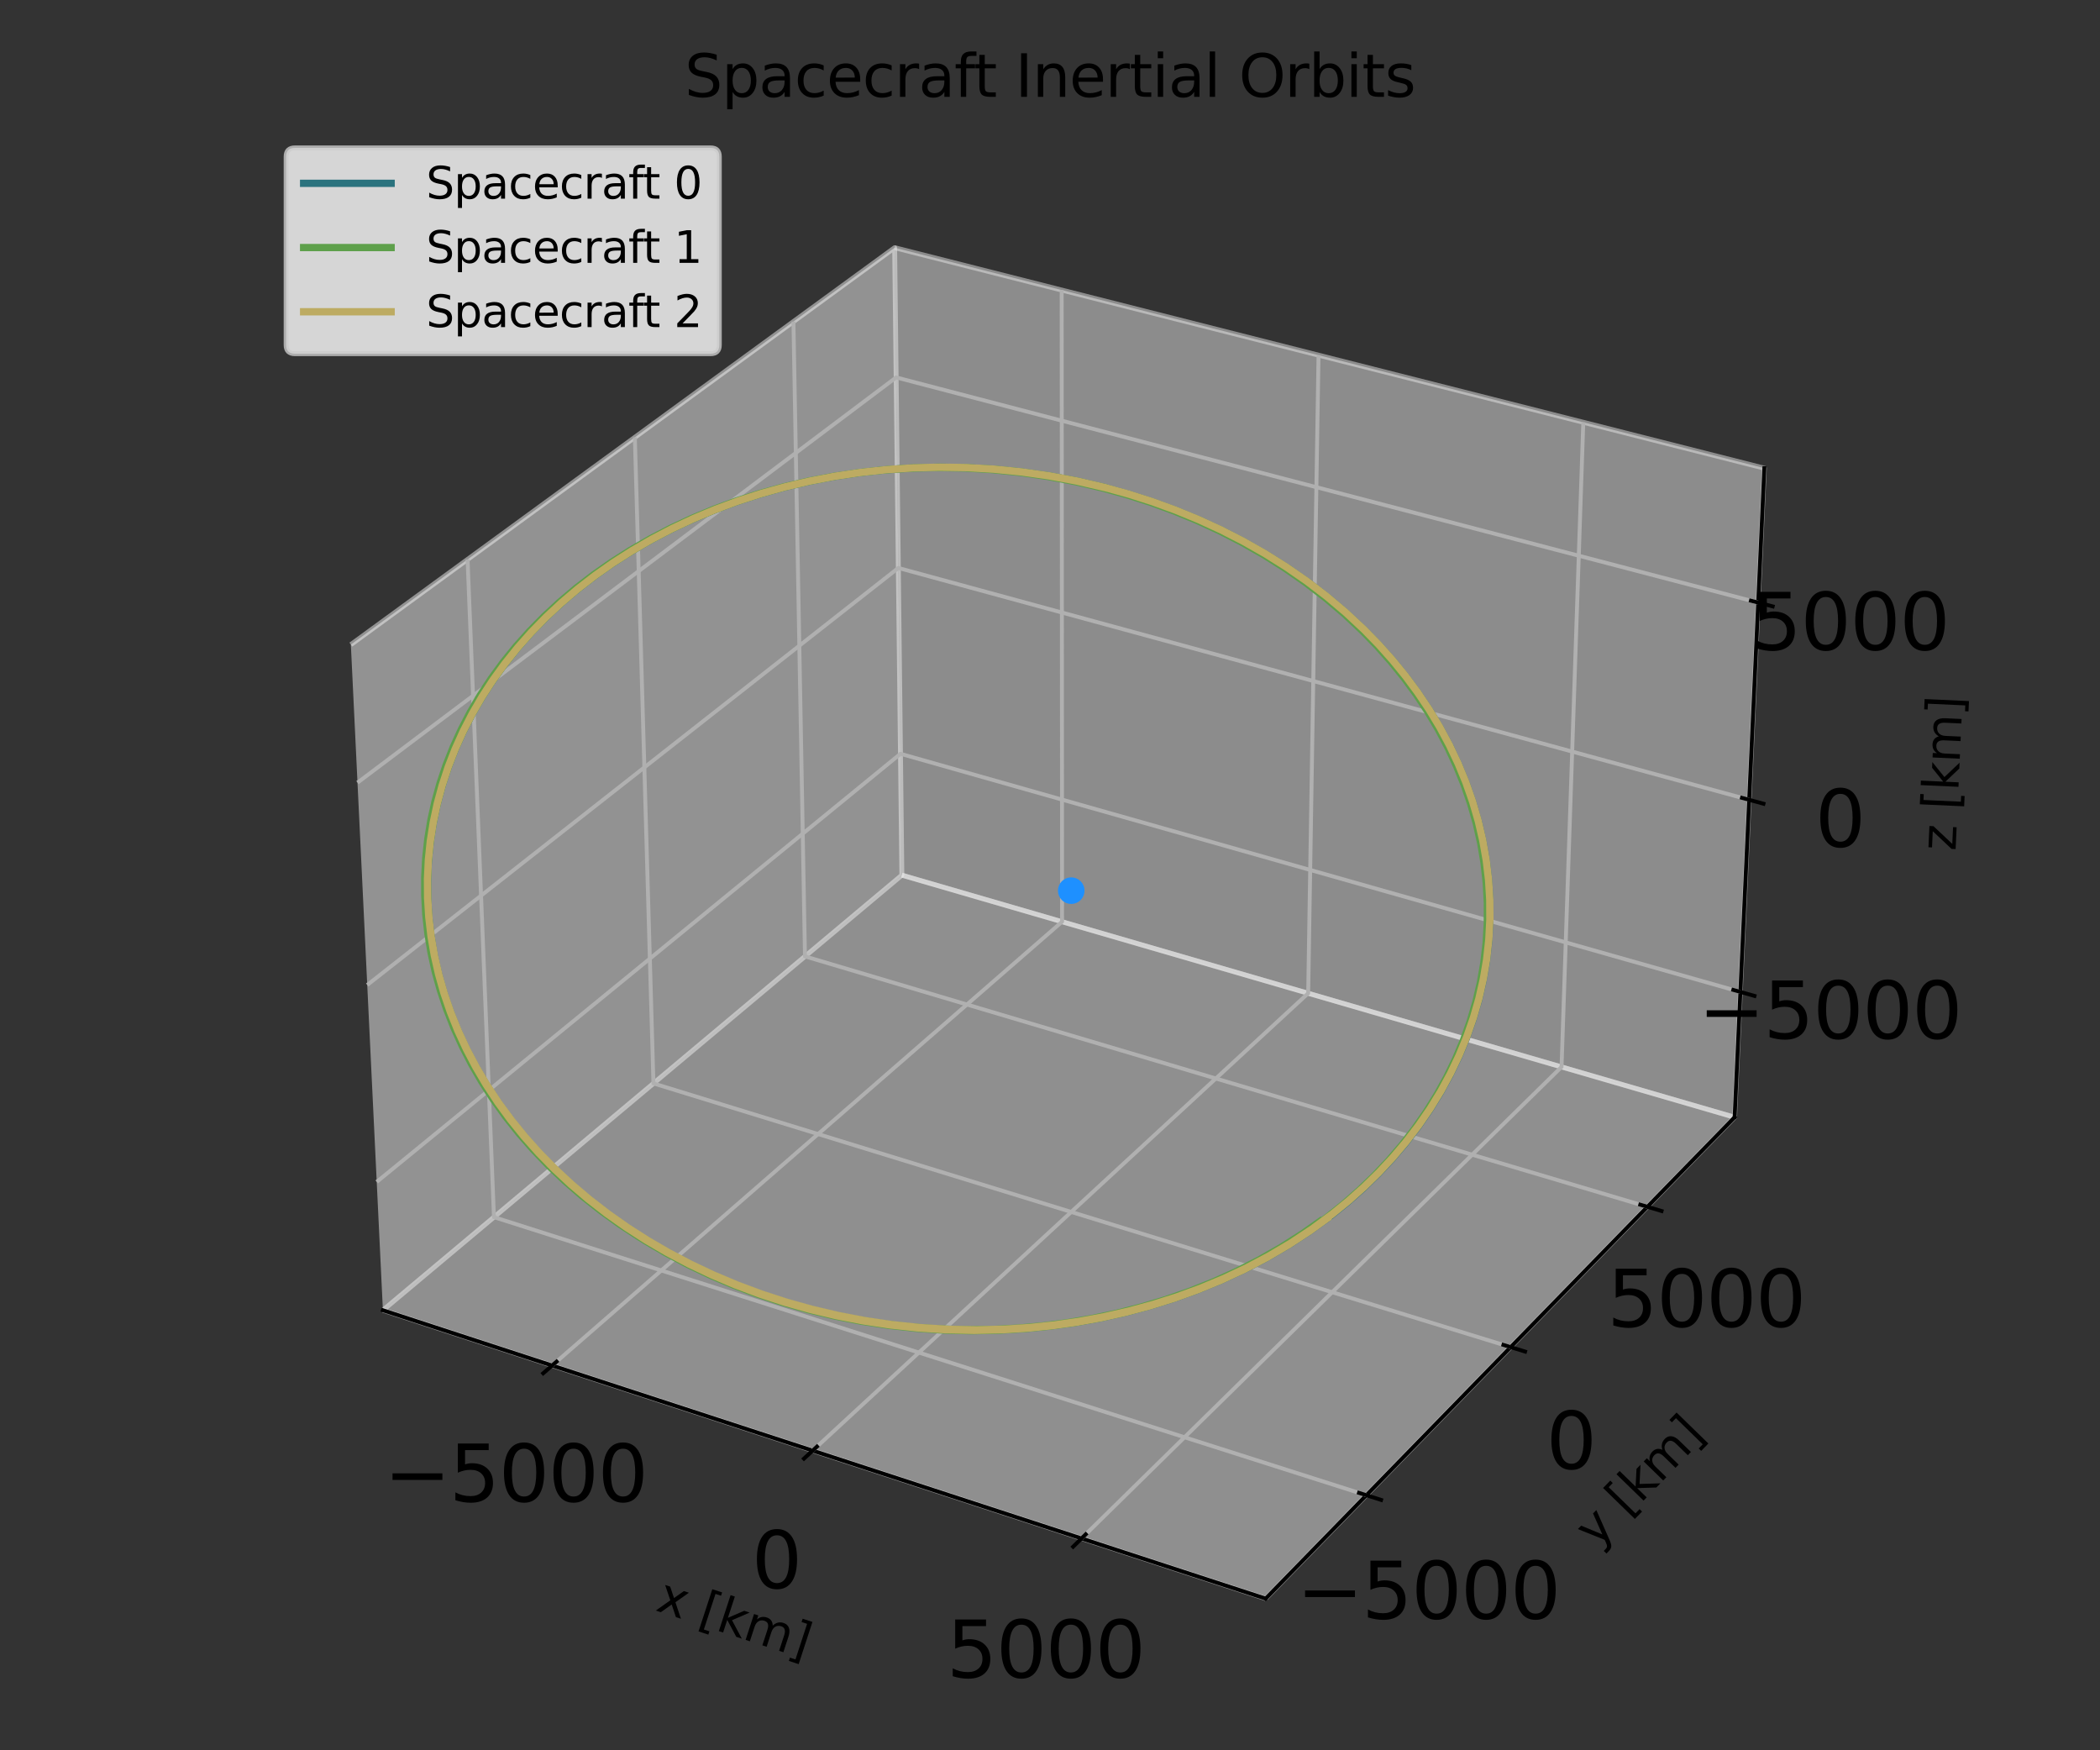 <?xml version="1.0" encoding="utf-8" standalone="no"?>
<!DOCTYPE svg PUBLIC "-//W3C//DTD SVG 1.1//EN"
  "http://www.w3.org/Graphics/SVG/1.1/DTD/svg11.dtd">
<svg xmlns:xlink="http://www.w3.org/1999/xlink" width="432pt" height="360pt" viewBox="0 0 432 360" xmlns="http://www.w3.org/2000/svg" version="1.1">
 <rect x="0" y="0" width="432" height="360" fill="#333333" stroke="none"/>
 <defs>
  <style type="text/css">*{stroke-linejoin: round; stroke-linecap: butt}</style>
 </defs>
 <g id="figure_1">
  <g id="patch_1">
   <path d="M 0 360 
L 432 360 
L 432 0 
L 0 0 
L 0 360 
z
" style="fill: none"/>
  </g>
  <g id="patch_2">
   <path d="M 54.359 349.2 
L 377.641 349.2 
L 377.641 25.918 
L 54.359 25.918 
L 54.359 349.2 
z
" style="fill: none"/>
  </g>
  <g id="pane3d_1">
   <g id="patch_3">
    <path d="M 78.769 269.489 
L 185.527 180.002 
L 184.043 50.946 
L 72.176 132.582 
" style="fill: #f2f2f2; opacity: 0.5; stroke: #f2f2f2; stroke-linejoin: miter"/>
   </g>
  </g>
  <g id="pane3d_2">
   <g id="patch_4">
    <path d="M 185.527 180.002 
L 356.836 229.795 
L 362.95 96.294 
L 184.043 50.946 
" style="fill: #e6e6e6; opacity: 0.5; stroke: #e6e6e6; stroke-linejoin: miter"/>
   </g>
  </g>
  <g id="pane3d_3">
   <g id="patch_5">
    <path d="M 78.769 269.489 
L 260.365 328.798 
L 356.836 229.795 
L 185.527 180.002 
" style="fill: #ececec; opacity: 0.5; stroke: #ececec; stroke-linejoin: miter"/>
   </g>
  </g>
  <g id="axis3d_1">
   <g id="line2d_1">
    <path d="M 78.769 269.489 
L 260.365 328.798 
" style="fill: none; stroke: #000000; stroke-width: 0.8; stroke-linecap: square"/>
   </g>
   <g id="text_1">
    <!-- x [km] -->
    <g transform="translate(134.635 331.171) rotate(-341.913) scale(0.1 -0.1)">
     <defs>
      <path id="DejaVuSans-78" d="M 3513 3500 
L 2247 1797 
L 3578 0 
L 2900 0 
L 1881 1375 
L 863 0 
L 184 0 
L 1544 1831 
L 300 3500 
L 978 3500 
L 1906 2253 
L 2834 3500 
L 3513 3500 
z
" transform="scale(0.016)"/>
      <path id="DejaVuSans-20" transform="scale(0.016)"/>
      <path id="DejaVuSans-5b" d="M 550 4863 
L 1875 4863 
L 1875 4416 
L 1125 4416 
L 1125 -397 
L 1875 -397 
L 1875 -844 
L 550 -844 
L 550 4863 
z
" transform="scale(0.016)"/>
      <path id="DejaVuSans-6b" d="M 581 4863 
L 1159 4863 
L 1159 1991 
L 2875 3500 
L 3609 3500 
L 1753 1863 
L 3688 0 
L 2938 0 
L 1159 1709 
L 1159 0 
L 581 0 
L 581 4863 
z
" transform="scale(0.016)"/>
      <path id="DejaVuSans-6d" d="M 3328 2828 
Q 3544 3216 3844 3400 
Q 4144 3584 4550 3584 
Q 5097 3584 5394 3201 
Q 5691 2819 5691 2113 
L 5691 0 
L 5113 0 
L 5113 2094 
Q 5113 2597 4934 2840 
Q 4756 3084 4391 3084 
Q 3944 3084 3684 2787 
Q 3425 2491 3425 1978 
L 3425 0 
L 2847 0 
L 2847 2094 
Q 2847 2600 2669 2842 
Q 2491 3084 2119 3084 
Q 1678 3084 1418 2786 
Q 1159 2488 1159 1978 
L 1159 0 
L 581 0 
L 581 3500 
L 1159 3500 
L 1159 2956 
Q 1356 3278 1631 3431 
Q 1906 3584 2284 3584 
Q 2666 3584 2933 3390 
Q 3200 3197 3328 2828 
z
" transform="scale(0.016)"/>
      <path id="DejaVuSans-5d" d="M 1947 4863 
L 1947 -844 
L 622 -844 
L 622 -397 
L 1369 -397 
L 1369 4416 
L 622 4416 
L 622 4863 
L 1947 4863 
z
" transform="scale(0.016)"/>
     </defs>
     <use xlink:href="#DejaVuSans-78"/>
     <use xlink:href="#DejaVuSans-20" x="59.18"/>
     <use xlink:href="#DejaVuSans-5b" x="90.967"/>
     <use xlink:href="#DejaVuSans-6b" x="129.98"/>
     <use xlink:href="#DejaVuSans-6d" x="187.891"/>
     <use xlink:href="#DejaVuSans-5d" x="285.303"/>
    </g>
   </g>
   <g id="Line3DCollection_1">
    <path d="M 113.58 280.858 
L 218.484 189.581 
L 218.403 59.655 
" style="fill: none; stroke: #b0b0b0; stroke-width: 0.8"/>
    <path d="M 167.173 298.362 
L 269.113 204.297 
L 271.241 73.048 
" style="fill: none; stroke: #b0b0b0; stroke-width: 0.8"/>
    <path d="M 222.489 316.428 
L 321.231 219.446 
L 325.703 86.853 
" style="fill: none; stroke: #b0b0b0; stroke-width: 0.8"/>
   </g>
   <g id="xtick_1">
    <g id="line2d_2">
     <path d="M 114.494 280.063 
L 111.748 282.452 
" style="fill: none; stroke: #000000; stroke-width: 0.8; stroke-linecap: square"/>
    </g>
    <g id="text_2">
     <!-- −5000 -->
     <g transform="translate(79.012 308.852) scale(0.16 -0.16)">
      <defs>
       <path id="DejaVuSans-2212" d="M 678 2272 
L 4684 2272 
L 4684 1741 
L 678 1741 
L 678 2272 
z
" transform="scale(0.016)"/>
       <path id="DejaVuSans-35" d="M 691 4666 
L 3169 4666 
L 3169 4134 
L 1269 4134 
L 1269 2991 
Q 1406 3038 1543 3061 
Q 1681 3084 1819 3084 
Q 2600 3084 3056 2656 
Q 3513 2228 3513 1497 
Q 3513 744 3044 326 
Q 2575 -91 1722 -91 
Q 1428 -91 1123 -41 
Q 819 9 494 109 
L 494 744 
Q 775 591 1075 516 
Q 1375 441 1709 441 
Q 2250 441 2565 725 
Q 2881 1009 2881 1497 
Q 2881 1984 2565 2268 
Q 2250 2553 1709 2553 
Q 1456 2553 1204 2497 
Q 953 2441 691 2322 
L 691 4666 
z
" transform="scale(0.016)"/>
       <path id="DejaVuSans-30" d="M 2034 4250 
Q 1547 4250 1301 3770 
Q 1056 3291 1056 2328 
Q 1056 1369 1301 889 
Q 1547 409 2034 409 
Q 2525 409 2770 889 
Q 3016 1369 3016 2328 
Q 3016 3291 2770 3770 
Q 2525 4250 2034 4250 
z
M 2034 4750 
Q 2819 4750 3233 4129 
Q 3647 3509 3647 2328 
Q 3647 1150 3233 529 
Q 2819 -91 2034 -91 
Q 1250 -91 836 529 
Q 422 1150 422 2328 
Q 422 3509 836 4129 
Q 1250 4750 2034 4750 
z
" transform="scale(0.016)"/>
      </defs>
      <use xlink:href="#DejaVuSans-2212"/>
      <use xlink:href="#DejaVuSans-35" x="83.789"/>
      <use xlink:href="#DejaVuSans-30" x="147.412"/>
      <use xlink:href="#DejaVuSans-30" x="211.035"/>
      <use xlink:href="#DejaVuSans-30" x="274.658"/>
     </g>
    </g>
   </g>
   <g id="xtick_2">
    <g id="line2d_3">
     <path d="M 168.063 297.541 
L 165.391 300.007 
" style="fill: none; stroke: #000000; stroke-width: 0.8; stroke-linecap: square"/>
    </g>
    <g id="text_3">
     <!-- 0 -->
     <g transform="translate(154.628 326.661) scale(0.16 -0.16)">
      <use xlink:href="#DejaVuSans-30"/>
     </g>
    </g>
   </g>
   <g id="xtick_3">
    <g id="line2d_4">
     <path d="M 223.352 315.581 
L 220.76 318.126 
" style="fill: none; stroke: #000000; stroke-width: 0.8; stroke-linecap: square"/>
    </g>
    <g id="text_4">
     <!-- 5000 -->
     <g transform="translate(194.729 345.045) scale(0.16 -0.16)">
      <use xlink:href="#DejaVuSans-35"/>
      <use xlink:href="#DejaVuSans-30" x="63.623"/>
      <use xlink:href="#DejaVuSans-30" x="127.246"/>
      <use xlink:href="#DejaVuSans-30" x="190.869"/>
     </g>
    </g>
   </g>
  </g>
  <g id="axis3d_2">
   <g id="line2d_5">
    <path d="M 356.836 229.795 
L 260.365 328.798 
" style="fill: none; stroke: #000000; stroke-width: 0.8; stroke-linecap: square"/>
   </g>
   <g id="text_5">
    <!-- y [km] -->
    <g transform="translate(328.384 318.625) rotate(-45.742) scale(0.1 -0.1)">
     <defs>
      <path id="DejaVuSans-79" d="M 2059 -325 
Q 1816 -950 1584 -1140 
Q 1353 -1331 966 -1331 
L 506 -1331 
L 506 -850 
L 844 -850 
Q 1081 -850 1212 -737 
Q 1344 -625 1503 -206 
L 1606 56 
L 191 3500 
L 800 3500 
L 1894 763 
L 2988 3500 
L 3597 3500 
L 2059 -325 
z
" transform="scale(0.016)"/>
     </defs>
     <use xlink:href="#DejaVuSans-79"/>
     <use xlink:href="#DejaVuSans-20" x="59.18"/>
     <use xlink:href="#DejaVuSans-5b" x="90.967"/>
     <use xlink:href="#DejaVuSans-6b" x="129.98"/>
     <use xlink:href="#DejaVuSans-6d" x="187.891"/>
     <use xlink:href="#DejaVuSans-5d" x="285.303"/>
    </g>
   </g>
   <g id="Line3DCollection_2">
    <path d="M 96.186 115.06 
L 101.614 250.34 
L 281.08 307.539 
" style="fill: none; stroke: #b0b0b0; stroke-width: 0.8"/>
    <path d="M 130.598 89.948 
L 134.422 222.84 
L 310.761 277.079 
" style="fill: none; stroke: #b0b0b0; stroke-width: 0.8"/>
    <path d="M 163.221 66.141 
L 165.595 196.71 
L 338.889 248.213 
" style="fill: none; stroke: #b0b0b0; stroke-width: 0.8"/>
   </g>
   <g id="xtick_4">
    <g id="line2d_6">
     <path d="M 279.569 307.057 
L 284.107 308.504 
" style="fill: none; stroke: #000000; stroke-width: 0.8; stroke-linecap: square"/>
    </g>
    <g id="text_6">
     <!-- −5000 -->
     <g transform="translate(266.741 332.943) scale(0.16 -0.16)">
      <use xlink:href="#DejaVuSans-2212"/>
      <use xlink:href="#DejaVuSans-35" x="83.789"/>
      <use xlink:href="#DejaVuSans-30" x="147.412"/>
      <use xlink:href="#DejaVuSans-30" x="211.035"/>
      <use xlink:href="#DejaVuSans-30" x="274.658"/>
     </g>
    </g>
   </g>
   <g id="xtick_5">
    <g id="line2d_7">
     <path d="M 309.278 276.623 
L 313.731 277.992 
" style="fill: none; stroke: #000000; stroke-width: 0.8; stroke-linecap: square"/>
    </g>
    <g id="text_7">
     <!-- 0 -->
     <g transform="translate(318.068 302.112) scale(0.16 -0.16)">
      <use xlink:href="#DejaVuSans-30"/>
     </g>
    </g>
   </g>
   <g id="xtick_6">
    <g id="line2d_8">
     <path d="M 337.433 247.781 
L 341.803 249.08 
" style="fill: none; stroke: #000000; stroke-width: 0.8; stroke-linecap: square"/>
    </g>
    <g id="text_8">
     <!-- 5000 -->
     <g transform="translate(330.613 272.896) scale(0.16 -0.16)">
      <use xlink:href="#DejaVuSans-35"/>
      <use xlink:href="#DejaVuSans-30" x="63.623"/>
      <use xlink:href="#DejaVuSans-30" x="127.246"/>
      <use xlink:href="#DejaVuSans-30" x="190.869"/>
     </g>
    </g>
   </g>
  </g>
  <g id="axis3d_3">
   <g id="line2d_9">
    <path d="M 356.836 229.795 
L 362.95 96.294 
" style="fill: none; stroke: #000000; stroke-width: 0.8; stroke-linecap: square"/>
   </g>
   <g id="text_9">
    <!-- z [km] -->
    <g transform="translate(402.279 175.081) rotate(-87.378) scale(0.1 -0.1)">
     <defs>
      <path id="DejaVuSans-7a" d="M 353 3500 
L 3084 3500 
L 3084 2975 
L 922 459 
L 3084 459 
L 3084 0 
L 275 0 
L 275 525 
L 2438 3041 
L 353 3041 
L 353 3500 
z
" transform="scale(0.016)"/>
     </defs>
     <use xlink:href="#DejaVuSans-7a"/>
     <use xlink:href="#DejaVuSans-20" x="52.49"/>
     <use xlink:href="#DejaVuSans-5b" x="84.277"/>
     <use xlink:href="#DejaVuSans-6b" x="123.291"/>
     <use xlink:href="#DejaVuSans-6d" x="181.201"/>
     <use xlink:href="#DejaVuSans-5d" x="278.613"/>
    </g>
   </g>
   <g id="Line3DCollection_3">
    <path d="M 358.017 204.018 
L 185.24 155.042 
L 77.498 243.091 
" style="fill: none; stroke: #b0b0b0; stroke-width: 0.8"/>
    <path d="M 359.826 164.507 
L 184.801 116.82 
L 75.548 202.593 
" style="fill: none; stroke: #b0b0b0; stroke-width: 0.8"/>
    <path d="M 361.683 123.942 
L 184.35 77.629 
L 73.543 160.974 
" style="fill: none; stroke: #b0b0b0; stroke-width: 0.8"/>
   </g>
   <g id="xtick_7">
    <g id="line2d_10">
     <path d="M 356.566 203.607 
L 360.921 204.842 
" style="fill: none; stroke: #000000; stroke-width: 0.8; stroke-linecap: square"/>
    </g>
    <g id="text_10">
     <!-- −5000 -->
     <g transform="translate(349.366 213.611) scale(0.16 -0.16)">
      <use xlink:href="#DejaVuSans-2212"/>
      <use xlink:href="#DejaVuSans-35" x="83.789"/>
      <use xlink:href="#DejaVuSans-30" x="147.412"/>
      <use xlink:href="#DejaVuSans-30" x="211.035"/>
      <use xlink:href="#DejaVuSans-30" x="274.658"/>
     </g>
    </g>
   </g>
   <g id="xtick_8">
    <g id="line2d_11">
     <path d="M 358.355 164.106 
L 362.77 165.309 
" style="fill: none; stroke: #000000; stroke-width: 0.8; stroke-linecap: square"/>
    </g>
    <g id="text_11">
     <!-- 0 -->
     <g transform="translate(373.386 174.166) scale(0.16 -0.16)">
      <use xlink:href="#DejaVuSans-30"/>
     </g>
    </g>
   </g>
   <g id="xtick_9">
    <g id="line2d_12">
     <path d="M 360.193 123.553 
L 364.669 124.722 
" style="fill: none; stroke: #000000; stroke-width: 0.8; stroke-linecap: square"/>
    </g>
    <g id="text_12">
     <!-- 5000 -->
     <g transform="translate(360.216 133.672) scale(0.16 -0.16)">
      <use xlink:href="#DejaVuSans-35"/>
      <use xlink:href="#DejaVuSans-30" x="63.623"/>
      <use xlink:href="#DejaVuSans-30" x="127.246"/>
      <use xlink:href="#DejaVuSans-30" x="190.869"/>
     </g>
    </g>
   </g>
  </g>
  <g id="axes_1">
   <g id="line2d_13">
    <path d="M 227.041 100.226 
L 221.349 98.911 
L 215.649 97.855 
L 209.957 97.052 
L 204.29 96.497 
L 198.661 96.183 
L 193.083 96.104 
L 187.57 96.254 
L 182.132 96.626 
L 176.78 97.213 
L 171.524 98.008 
L 166.373 99.004 
L 161.336 100.194 
L 156.42 101.57 
L 151.634 103.127 
L 146.984 104.857 
L 142.477 106.753 
L 138.117 108.807 
L 133.912 111.014 
L 129.866 113.367 
L 125.984 115.858 
L 122.271 118.482 
L 118.73 121.231 
L 115.366 124.099 
L 112.182 127.08 
L 109.182 130.167 
L 106.37 133.354 
L 103.747 136.634 
L 101.317 140.001 
L 99.082 143.449 
L 97.046 146.972 
L 95.209 150.563 
L 93.575 154.216 
L 92.145 157.925 
L 90.92 161.683 
L 89.904 165.485 
L 89.096 169.324 
L 88.499 173.193 
L 88.113 177.087 
L 87.94 180.999 
L 87.98 184.922 
L 88.234 188.85 
L 88.702 192.777 
L 89.385 196.695 
L 90.284 200.599 
L 91.397 204.48 
L 92.724 208.334 
L 94.267 212.151 
L 96.022 215.927 
L 97.991 219.652 
L 100.17 223.32 
L 102.56 226.924 
L 105.159 230.457 
L 107.964 233.909 
L 110.973 237.275 
L 114.184 240.545 
L 117.593 243.713 
L 121.198 246.769 
L 124.994 249.707 
L 128.977 252.516 
L 133.143 255.19 
L 137.486 257.719 
L 142.001 260.096 
L 146.682 262.31 
L 151.521 264.354 
L 156.511 266.218 
L 161.644 267.895 
L 166.911 269.374 
L 172.302 270.647 
L 177.807 271.706 
L 183.415 272.542 
L 189.112 273.145 
L 194.886 273.509 
L 200.723 273.624 
L 206.608 273.484 
L 211.677 273.155 
L 216.758 272.628 
L 221.84 271.899 
L 226.91 270.966 
L 231.955 269.824 
L 236.963 268.471 
L 241.919 266.905 
L 246.809 265.124 
L 251.618 263.128 
L 256.33 260.916 
L 260.93 258.49 
L 265.401 255.85 
L 269.726 253 
L 273.889 249.944 
L 277.222 247.242 
L 280.421 244.403 
L 283.476 241.431 
L 286.377 238.331 
L 289.116 235.108 
L 291.683 231.768 
L 294.069 228.316 
L 296.267 224.761 
L 298.268 221.109 
L 300.065 217.37 
L 301.652 213.55 
L 303.023 209.661 
L 304.173 205.711 
L 305.096 201.71 
L 305.792 197.669 
L 306.255 193.598 
L 306.486 189.508 
L 306.484 185.41 
L 306.249 181.314 
L 305.782 177.233 
L 305.087 173.175 
L 304.166 169.152 
L 303.024 165.174 
L 301.666 161.251 
L 300.097 157.392 
L 298.325 153.605 
L 296.355 149.9 
L 294.197 146.285 
L 291.858 142.766 
L 289.347 139.351 
L 286.673 136.044 
L 283.845 132.853 
L 280.873 129.782 
L 277.128 126.26 
L 273.206 122.924 
L 269.121 119.777 
L 264.892 116.825 
L 260.533 114.07 
L 256.06 111.514 
L 251.488 109.159 
L 246.832 107.004 
L 242.106 105.051 
L 237.324 103.296 
L 232.498 101.74 
L 227.64 100.38 
L 221.949 99.038 
L 216.249 97.954 
L 210.556 97.125 
L 204.886 96.544 
L 199.252 96.205 
L 193.668 96.102 
L 188.148 96.228 
L 182.701 96.577 
L 177.339 97.141 
L 172.073 97.914 
L 166.91 98.889 
L 161.861 100.059 
L 156.933 101.417 
L 152.132 102.955 
L 147.468 104.667 
L 142.945 106.545 
L 138.57 108.583 
L 134.348 110.775 
L 130.285 113.112 
L 126.386 115.589 
L 122.654 118.199 
L 119.095 120.935 
L 115.712 123.791 
L 112.509 126.761 
L 109.49 129.837 
L 106.657 133.013 
L 104.014 136.284 
L 101.564 139.642 
L 99.308 143.082 
L 97.251 146.597 
L 95.393 150.181 
L 93.737 153.828 
L 92.286 157.531 
L 91.04 161.285 
L 90.001 165.082 
L 89.171 168.917 
L 88.552 172.784 
L 88.144 176.675 
L 87.948 180.586 
L 87.965 184.508 
L 88.197 188.436 
L 88.643 192.363 
L 89.303 196.283 
L 90.179 200.188 
L 91.269 204.072 
L 92.574 207.929 
L 94.094 211.751 
L 95.827 215.531 
L 97.773 219.262 
L 99.931 222.937 
L 102.299 226.548 
L 104.875 230.088 
L 107.658 233.549 
L 110.646 236.924 
L 113.836 240.205 
L 117.224 243.384 
L 120.809 246.453 
L 124.585 249.403 
L 128.548 252.226 
L 132.695 254.915 
L 137.02 257.46 
L 141.517 259.853 
L 146.181 262.084 
L 151.004 264.147 
L 155.978 266.03 
L 161.096 267.727 
L 166.35 269.227 
L 171.728 270.523 
L 177.222 271.605 
L 182.819 272.464 
L 188.508 273.093 
L 194.274 273.482 
L 200.106 273.624 
L 205.986 273.511 
L 211.053 273.206 
L 216.133 272.703 
L 221.215 272 
L 226.287 271.092 
L 231.336 269.976 
L 236.35 268.649 
L 241.313 267.109 
L 246.212 265.355 
L 251.031 263.385 
L 255.756 261.2 
L 260.371 258.8 
L 264.858 256.187 
L 269.203 253.362 
L 272.701 250.85 
L 272.701 250.85 
" clip-path="url(#p25c4cfcf69)" style="fill: none; stroke: #2b737e; stroke-width: 1.5; stroke-linecap: square"/>
   </g>
   <g id="line2d_14">
    <path d="M 226.894 100.189 
L 221.201 98.881 
L 215.501 97.831 
L 209.81 97.035 
L 204.144 96.485 
L 198.516 96.178 
L 192.94 96.105 
L 187.428 96.261 
L 181.992 96.639 
L 176.642 97.231 
L 171.389 98.031 
L 166.241 99.032 
L 161.207 100.227 
L 156.295 101.609 
L 151.512 103.17 
L 146.866 104.904 
L 142.362 106.804 
L 138.007 108.863 
L 133.805 111.073 
L 129.764 113.43 
L 125.886 115.925 
L 122.177 118.551 
L 118.641 121.304 
L 115.281 124.175 
L 112.102 127.159 
L 109.107 130.248 
L 106.299 133.437 
L 103.681 136.72 
L 101.256 140.089 
L 99.027 143.539 
L 96.996 147.064 
L 95.164 150.657 
L 93.535 154.311 
L 92.11 158.021 
L 90.892 161.781 
L 89.88 165.584 
L 89.078 169.423 
L 88.486 173.294 
L 88.105 177.188 
L 87.93 181.098 
L 87.96 185.016 
L 88.197 188.937 
L 88.647 192.856 
L 89.312 196.766 
L 90.191 200.662 
L 91.285 204.535 
L 92.593 208.381 
L 94.115 212.19 
L 95.849 215.957 
L 97.797 219.675 
L 99.955 223.336 
L 102.322 226.933 
L 104.897 230.458 
L 107.679 233.904 
L 110.663 237.264 
L 113.849 240.529 
L 117.233 243.692 
L 120.811 246.745 
L 124.58 249.679 
L 128.537 252.487 
L 132.675 255.159 
L 136.99 257.689 
L 141.477 260.066 
L 146.129 262.283 
L 150.94 264.331 
L 155.902 266.201 
L 161.007 267.884 
L 166.247 269.372 
L 171.611 270.655 
L 177.091 271.726 
L 182.673 272.575 
L 188.347 273.194 
L 194.1 273.574 
L 199.916 273.708 
L 205.783 273.587 
L 210.838 273.276 
L 215.907 272.768 
L 220.979 272.059 
L 226.04 271.146 
L 231.08 270.025 
L 236.085 268.693 
L 241.04 267.149 
L 245.931 265.39 
L 250.744 263.415 
L 255.463 261.225 
L 260.072 258.819 
L 264.555 256.198 
L 268.895 253.367 
L 273.074 250.326 
L 276.423 247.637 
L 279.638 244.81 
L 282.711 241.848 
L 285.632 238.756 
L 288.391 235.539 
L 290.978 232.203 
L 293.385 228.754 
L 295.604 225.199 
L 297.625 221.545 
L 299.443 217.801 
L 301.049 213.976 
L 302.438 210.078 
L 303.604 206.118 
L 304.542 202.105 
L 305.25 198.049 
L 305.724 193.963 
L 305.963 189.856 
L 305.971 185.739 
L 305.747 181.622 
L 305.293 177.518 
L 304.609 173.437 
L 303.698 169.391 
L 302.561 165.39 
L 301.206 161.444 
L 299.638 157.562 
L 297.863 153.755 
L 295.889 150.029 
L 293.724 146.395 
L 291.377 142.858 
L 288.856 139.426 
L 286.17 136.105 
L 283.33 132.901 
L 280.343 129.818 
L 276.582 126.284 
L 272.641 122.938 
L 268.539 119.784 
L 264.292 116.827 
L 259.915 114.069 
L 255.425 111.511 
L 250.838 109.156 
L 246.168 107.004 
L 241.428 105.053 
L 236.634 103.303 
L 231.797 101.752 
L 226.931 100.398 
L 221.232 99.063 
L 215.525 97.988 
L 209.828 97.167 
L 204.156 96.595 
L 198.522 96.264 
L 192.94 96.169 
L 187.423 96.302 
L 181.982 96.658 
L 176.627 97.228 
L 171.368 98.006 
L 166.215 98.985 
L 161.176 100.157 
L 156.258 101.515 
L 151.47 103.053 
L 146.817 104.763 
L 142.307 106.639 
L 137.945 108.673 
L 133.735 110.859 
L 129.685 113.189 
L 125.797 115.658 
L 122.078 118.258 
L 118.53 120.983 
L 115.157 123.827 
L 111.964 126.783 
L 108.953 129.844 
L 106.128 133.005 
L 103.491 136.259 
L 101.046 139.6 
L 98.794 143.022 
L 96.739 146.518 
L 94.882 150.082 
L 93.225 153.709 
L 91.771 157.391 
L 90.521 161.124 
L 89.477 164.9 
L 88.639 168.713 
L 88.011 172.558 
L 87.591 176.428 
L 87.382 180.317 
L 87.386 184.218 
L 87.601 188.126 
L 88.029 192.033 
L 88.67 195.933 
L 89.524 199.82 
L 90.592 203.686 
L 91.872 207.526 
L 93.365 211.333 
L 95.071 215.098 
L 96.988 218.816 
L 99.115 222.48 
L 101.451 226.081 
L 103.995 229.613 
L 106.744 233.068 
L 109.697 236.439 
L 112.852 239.718 
L 116.204 242.897 
L 119.752 245.967 
L 123.492 248.922 
L 127.419 251.753 
L 131.53 254.45 
L 135.82 257.007 
L 140.282 259.414 
L 144.911 261.663 
L 149.701 263.745 
L 154.645 265.651 
L 159.734 267.372 
L 164.96 268.899 
L 170.314 270.225 
L 175.785 271.338 
L 181.363 272.232 
L 187.035 272.897 
L 192.789 273.324 
L 198.612 273.506 
L 204.487 273.434 
L 209.554 273.165 
L 214.637 272.699 
L 219.725 272.033 
L 224.807 271.163 
L 229.869 270.084 
L 234.899 268.795 
L 239.883 267.292 
L 244.807 265.573 
L 249.654 263.638 
L 254.411 261.486 
L 259.06 259.117 
L 263.585 256.533 
L 267.97 253.736 
L 271.505 251.244 
L 271.505 251.244 
" clip-path="url(#p25c4cfcf69)" style="fill: none; stroke: #5ea04b; stroke-width: 1.5; stroke-linecap: square"/>
   </g>
   <g id="line2d_15">
    <path d="M 227.189 100.264 
L 221.496 98.942 
L 215.796 97.879 
L 210.104 97.07 
L 204.436 96.508 
L 198.806 96.188 
L 193.227 96.103 
L 187.712 96.247 
L 182.271 96.614 
L 176.917 97.195 
L 171.658 97.985 
L 166.505 98.976 
L 161.464 100.16 
L 156.546 101.533 
L 151.756 103.085 
L 147.103 104.81 
L 142.591 106.701 
L 138.228 108.752 
L 134.019 110.955 
L 129.969 113.304 
L 126.082 115.792 
L 122.365 118.412 
L 118.819 121.158 
L 115.451 124.023 
L 112.262 127.001 
L 109.258 130.086 
L 106.44 133.27 
L 103.812 136.548 
L 101.377 139.913 
L 99.138 143.359 
L 97.096 146.88 
L 95.254 150.469 
L 93.615 154.121 
L 92.179 157.828 
L 90.95 161.585 
L 89.928 165.386 
L 89.114 169.224 
L 88.512 173.093 
L 88.12 176.986 
L 87.942 180.897 
L 87.982 184.82 
L 88.237 188.749 
L 88.706 192.675 
L 89.39 196.594 
L 90.289 200.498 
L 91.403 204.381 
L 92.732 208.235 
L 94.276 212.054 
L 96.033 215.83 
L 98.003 219.556 
L 100.185 223.226 
L 102.577 226.831 
L 105.178 230.365 
L 107.986 233.819 
L 110.998 237.186 
L 114.212 240.458 
L 117.625 243.627 
L 121.233 246.685 
L 125.034 249.624 
L 129.021 252.435 
L 133.192 255.109 
L 137.541 257.639 
L 142.061 260.016 
L 146.748 262.231 
L 151.593 264.275 
L 156.589 266.139 
L 161.729 267.815 
L 167.003 269.293 
L 172.401 270.564 
L 177.913 271.621 
L 183.528 272.454 
L 189.233 273.055 
L 195.014 273.414 
L 200.858 273.525 
L 206.75 273.38 
L 211.824 273.046 
L 216.911 272.513 
L 221.998 271.779 
L 227.072 270.838 
L 232.122 269.689 
L 237.133 268.329 
L 242.092 266.755 
L 246.984 264.965 
L 251.795 262.96 
L 256.508 260.739 
L 261.107 258.303 
L 265.576 255.654 
L 269.899 252.793 
L 274.059 249.726 
L 277.388 247.016 
L 280.582 244.168 
L 283.631 241.188 
L 286.527 238.08 
L 289.258 234.849 
L 291.817 231.5 
L 294.195 228.041 
L 296.383 224.479 
L 298.374 220.821 
L 300.16 217.075 
L 301.735 213.25 
L 303.094 209.356 
L 304.23 205.401 
L 305.141 201.397 
L 305.823 197.353 
L 306.273 193.28 
L 306.49 189.19 
L 306.474 185.091 
L 306.223 180.996 
L 305.74 176.915 
L 305.028 172.86 
L 304.091 168.839 
L 302.933 164.864 
L 301.56 160.945 
L 299.976 157.09 
L 298.189 153.309 
L 296.206 149.611 
L 294.034 146.002 
L 291.683 142.49 
L 289.16 139.082 
L 286.475 135.784 
L 283.636 132.601 
L 280.653 129.539 
L 276.898 126.028 
L 272.965 122.703 
L 268.872 119.568 
L 264.634 116.628 
L 260.267 113.885 
L 255.788 111.342 
L 251.211 108.999 
L 246.551 106.857 
L 241.821 104.915 
L 237.036 103.173 
L 232.207 101.63 
L 227.349 100.282 
L 221.657 98.954 
L 215.956 97.884 
L 210.264 97.068 
L 204.595 96.5 
L 198.964 96.174 
L 193.384 96.084 
L 187.867 96.222 
L 182.424 96.583 
L 177.067 97.159 
L 171.806 97.944 
L 166.649 98.93 
L 161.606 100.11 
L 156.684 101.478 
L 151.89 103.026 
L 147.233 104.747 
L 142.717 106.635 
L 138.35 108.682 
L 134.136 110.882 
L 130.081 113.228 
L 126.19 115.713 
L 122.468 118.33 
L 118.917 121.074 
L 115.544 123.937 
L 112.35 126.912 
L 109.34 129.994 
L 106.517 133.177 
L 103.884 136.453 
L 101.443 139.816 
L 99.198 143.261 
L 97.15 146.781 
L 95.303 150.369 
L 93.657 154.02 
L 92.216 157.726 
L 90.98 161.483 
L 89.952 165.283 
L 89.133 169.121 
L 88.524 172.989 
L 88.126 176.883 
L 87.941 180.794 
L 87.97 184.717 
L 88.212 188.646 
L 88.669 192.573 
L 89.34 196.493 
L 90.227 200.398 
L 91.328 204.281 
L 92.644 208.136 
L 94.174 211.957 
L 95.918 215.734 
L 97.875 219.463 
L 100.043 223.135 
L 102.421 226.743 
L 105.008 230.279 
L 107.802 233.737 
L 110.8 237.107 
L 113.999 240.383 
L 117.398 243.556 
L 120.991 246.619 
L 124.777 249.563 
L 128.75 252.38 
L 132.905 255.061 
L 137.239 257.598 
L 141.744 259.983 
L 146.415 262.206 
L 151.245 264.259 
L 156.227 266.133 
L 161.352 267.82 
L 166.612 269.31 
L 171.996 270.594 
L 177.495 271.664 
L 183.096 272.512 
L 188.789 273.128 
L 194.559 273.505 
L 200.392 273.633 
L 206.274 273.507 
L 211.342 273.189 
L 216.423 272.675 
L 221.504 271.959 
L 226.575 271.038 
L 231.623 269.909 
L 236.633 268.569 
L 241.593 267.016 
L 246.487 265.248 
L 251.302 263.265 
L 256.021 261.067 
L 260.628 258.653 
L 265.108 256.026 
L 269.443 253.189 
L 272.933 250.666 
L 272.933 250.666 
" clip-path="url(#p25c4cfcf69)" style="fill: none; stroke: #bdab62; stroke-width: 1.5; stroke-linecap: square"/>
   </g>
   <g id="Path3DCollection_1">
    <defs>
     <path id="md24024ea4f" d="M 0 2.236 
C 0.593 2.236 1.162 2 1.581 1.581 
C 2 1.162 2.236 0.593 2.236 0 
C 2.236 -0.593 2 -1.162 1.581 -1.581 
C 1.162 -2 0.593 -2.236 0 -2.236 
C -0.593 -2.236 -1.162 -2 -1.581 -1.581 
C -2 -1.162 -2.236 -0.593 -2.236 0 
C -2.236 0.593 -2 1.162 -1.581 1.581 
C -1.162 2 -0.593 2.236 0 2.236 
z
" style="stroke: #1e90ff"/>
    </defs>
    <g clip-path="url(#p25c4cfcf69)">
     <use xlink:href="#md24024ea4f" x="220.369" y="183.19" style="fill: #1e90ff; stroke: #1e90ff"/>
    </g>
   </g>
   <g id="text_13">
    <!-- Spacecraft Inertial Orbits -->
    <g transform="translate(140.861 19.918) scale(0.12 -0.12)">
     <defs>
      <path id="DejaVuSans-53" d="M 3425 4513 
L 3425 3897 
Q 3066 4069 2747 4153 
Q 2428 4238 2131 4238 
Q 1616 4238 1336 4038 
Q 1056 3838 1056 3469 
Q 1056 3159 1242 3001 
Q 1428 2844 1947 2747 
L 2328 2669 
Q 3034 2534 3370 2195 
Q 3706 1856 3706 1288 
Q 3706 609 3251 259 
Q 2797 -91 1919 -91 
Q 1588 -91 1214 -16 
Q 841 59 441 206 
L 441 856 
Q 825 641 1194 531 
Q 1563 422 1919 422 
Q 2459 422 2753 634 
Q 3047 847 3047 1241 
Q 3047 1584 2836 1778 
Q 2625 1972 2144 2069 
L 1759 2144 
Q 1053 2284 737 2584 
Q 422 2884 422 3419 
Q 422 4038 858 4394 
Q 1294 4750 2059 4750 
Q 2388 4750 2728 4690 
Q 3069 4631 3425 4513 
z
" transform="scale(0.016)"/>
      <path id="DejaVuSans-70" d="M 1159 525 
L 1159 -1331 
L 581 -1331 
L 581 3500 
L 1159 3500 
L 1159 2969 
Q 1341 3281 1617 3432 
Q 1894 3584 2278 3584 
Q 2916 3584 3314 3078 
Q 3713 2572 3713 1747 
Q 3713 922 3314 415 
Q 2916 -91 2278 -91 
Q 1894 -91 1617 61 
Q 1341 213 1159 525 
z
M 3116 1747 
Q 3116 2381 2855 2742 
Q 2594 3103 2138 3103 
Q 1681 3103 1420 2742 
Q 1159 2381 1159 1747 
Q 1159 1113 1420 752 
Q 1681 391 2138 391 
Q 2594 391 2855 752 
Q 3116 1113 3116 1747 
z
" transform="scale(0.016)"/>
      <path id="DejaVuSans-61" d="M 2194 1759 
Q 1497 1759 1228 1600 
Q 959 1441 959 1056 
Q 959 750 1161 570 
Q 1363 391 1709 391 
Q 2188 391 2477 730 
Q 2766 1069 2766 1631 
L 2766 1759 
L 2194 1759 
z
M 3341 1997 
L 3341 0 
L 2766 0 
L 2766 531 
Q 2569 213 2275 61 
Q 1981 -91 1556 -91 
Q 1019 -91 701 211 
Q 384 513 384 1019 
Q 384 1609 779 1909 
Q 1175 2209 1959 2209 
L 2766 2209 
L 2766 2266 
Q 2766 2663 2505 2880 
Q 2244 3097 1772 3097 
Q 1472 3097 1187 3025 
Q 903 2953 641 2809 
L 641 3341 
Q 956 3463 1253 3523 
Q 1550 3584 1831 3584 
Q 2591 3584 2966 3190 
Q 3341 2797 3341 1997 
z
" transform="scale(0.016)"/>
      <path id="DejaVuSans-63" d="M 3122 3366 
L 3122 2828 
Q 2878 2963 2633 3030 
Q 2388 3097 2138 3097 
Q 1578 3097 1268 2742 
Q 959 2388 959 1747 
Q 959 1106 1268 751 
Q 1578 397 2138 397 
Q 2388 397 2633 464 
Q 2878 531 3122 666 
L 3122 134 
Q 2881 22 2623 -34 
Q 2366 -91 2075 -91 
Q 1284 -91 818 406 
Q 353 903 353 1747 
Q 353 2603 823 3093 
Q 1294 3584 2113 3584 
Q 2378 3584 2631 3529 
Q 2884 3475 3122 3366 
z
" transform="scale(0.016)"/>
      <path id="DejaVuSans-65" d="M 3597 1894 
L 3597 1613 
L 953 1613 
Q 991 1019 1311 708 
Q 1631 397 2203 397 
Q 2534 397 2845 478 
Q 3156 559 3463 722 
L 3463 178 
Q 3153 47 2828 -22 
Q 2503 -91 2169 -91 
Q 1331 -91 842 396 
Q 353 884 353 1716 
Q 353 2575 817 3079 
Q 1281 3584 2069 3584 
Q 2775 3584 3186 3129 
Q 3597 2675 3597 1894 
z
M 3022 2063 
Q 3016 2534 2758 2815 
Q 2500 3097 2075 3097 
Q 1594 3097 1305 2825 
Q 1016 2553 972 2059 
L 3022 2063 
z
" transform="scale(0.016)"/>
      <path id="DejaVuSans-72" d="M 2631 2963 
Q 2534 3019 2420 3045 
Q 2306 3072 2169 3072 
Q 1681 3072 1420 2755 
Q 1159 2438 1159 1844 
L 1159 0 
L 581 0 
L 581 3500 
L 1159 3500 
L 1159 2956 
Q 1341 3275 1631 3429 
Q 1922 3584 2338 3584 
Q 2397 3584 2469 3576 
Q 2541 3569 2628 3553 
L 2631 2963 
z
" transform="scale(0.016)"/>
      <path id="DejaVuSans-66" d="M 2375 4863 
L 2375 4384 
L 1825 4384 
Q 1516 4384 1395 4259 
Q 1275 4134 1275 3809 
L 1275 3500 
L 2222 3500 
L 2222 3053 
L 1275 3053 
L 1275 0 
L 697 0 
L 697 3053 
L 147 3053 
L 147 3500 
L 697 3500 
L 697 3744 
Q 697 4328 969 4595 
Q 1241 4863 1831 4863 
L 2375 4863 
z
" transform="scale(0.016)"/>
      <path id="DejaVuSans-74" d="M 1172 4494 
L 1172 3500 
L 2356 3500 
L 2356 3053 
L 1172 3053 
L 1172 1153 
Q 1172 725 1289 603 
Q 1406 481 1766 481 
L 2356 481 
L 2356 0 
L 1766 0 
Q 1100 0 847 248 
Q 594 497 594 1153 
L 594 3053 
L 172 3053 
L 172 3500 
L 594 3500 
L 594 4494 
L 1172 4494 
z
" transform="scale(0.016)"/>
      <path id="DejaVuSans-49" d="M 628 4666 
L 1259 4666 
L 1259 0 
L 628 0 
L 628 4666 
z
" transform="scale(0.016)"/>
      <path id="DejaVuSans-6e" d="M 3513 2113 
L 3513 0 
L 2938 0 
L 2938 2094 
Q 2938 2591 2744 2837 
Q 2550 3084 2163 3084 
Q 1697 3084 1428 2787 
Q 1159 2491 1159 1978 
L 1159 0 
L 581 0 
L 581 3500 
L 1159 3500 
L 1159 2956 
Q 1366 3272 1645 3428 
Q 1925 3584 2291 3584 
Q 2894 3584 3203 3211 
Q 3513 2838 3513 2113 
z
" transform="scale(0.016)"/>
      <path id="DejaVuSans-69" d="M 603 3500 
L 1178 3500 
L 1178 0 
L 603 0 
L 603 3500 
z
M 603 4863 
L 1178 4863 
L 1178 4134 
L 603 4134 
L 603 4863 
z
" transform="scale(0.016)"/>
      <path id="DejaVuSans-6c" d="M 603 4863 
L 1178 4863 
L 1178 0 
L 603 0 
L 603 4863 
z
" transform="scale(0.016)"/>
      <path id="DejaVuSans-4f" d="M 2522 4238 
Q 1834 4238 1429 3725 
Q 1025 3213 1025 2328 
Q 1025 1447 1429 934 
Q 1834 422 2522 422 
Q 3209 422 3611 934 
Q 4013 1447 4013 2328 
Q 4013 3213 3611 3725 
Q 3209 4238 2522 4238 
z
M 2522 4750 
Q 3503 4750 4090 4092 
Q 4678 3434 4678 2328 
Q 4678 1225 4090 567 
Q 3503 -91 2522 -91 
Q 1538 -91 948 565 
Q 359 1222 359 2328 
Q 359 3434 948 4092 
Q 1538 4750 2522 4750 
z
" transform="scale(0.016)"/>
      <path id="DejaVuSans-62" d="M 3116 1747 
Q 3116 2381 2855 2742 
Q 2594 3103 2138 3103 
Q 1681 3103 1420 2742 
Q 1159 2381 1159 1747 
Q 1159 1113 1420 752 
Q 1681 391 2138 391 
Q 2594 391 2855 752 
Q 3116 1113 3116 1747 
z
M 1159 2969 
Q 1341 3281 1617 3432 
Q 1894 3584 2278 3584 
Q 2916 3584 3314 3078 
Q 3713 2572 3713 1747 
Q 3713 922 3314 415 
Q 2916 -91 2278 -91 
Q 1894 -91 1617 61 
Q 1341 213 1159 525 
L 1159 0 
L 581 0 
L 581 4863 
L 1159 4863 
L 1159 2969 
z
" transform="scale(0.016)"/>
      <path id="DejaVuSans-73" d="M 2834 3397 
L 2834 2853 
Q 2591 2978 2328 3040 
Q 2066 3103 1784 3103 
Q 1356 3103 1142 2972 
Q 928 2841 928 2578 
Q 928 2378 1081 2264 
Q 1234 2150 1697 2047 
L 1894 2003 
Q 2506 1872 2764 1633 
Q 3022 1394 3022 966 
Q 3022 478 2636 193 
Q 2250 -91 1575 -91 
Q 1294 -91 989 -36 
Q 684 19 347 128 
L 347 722 
Q 666 556 975 473 
Q 1284 391 1588 391 
Q 1994 391 2212 530 
Q 2431 669 2431 922 
Q 2431 1156 2273 1281 
Q 2116 1406 1581 1522 
L 1381 1569 
Q 847 1681 609 1914 
Q 372 2147 372 2553 
Q 372 3047 722 3315 
Q 1072 3584 1716 3584 
Q 2034 3584 2315 3537 
Q 2597 3491 2834 3397 
z
" transform="scale(0.016)"/>
     </defs>
     <use xlink:href="#DejaVuSans-53"/>
     <use xlink:href="#DejaVuSans-70" x="63.477"/>
     <use xlink:href="#DejaVuSans-61" x="126.953"/>
     <use xlink:href="#DejaVuSans-63" x="188.232"/>
     <use xlink:href="#DejaVuSans-65" x="243.213"/>
     <use xlink:href="#DejaVuSans-63" x="304.736"/>
     <use xlink:href="#DejaVuSans-72" x="359.717"/>
     <use xlink:href="#DejaVuSans-61" x="400.83"/>
     <use xlink:href="#DejaVuSans-66" x="462.109"/>
     <use xlink:href="#DejaVuSans-74" x="495.564"/>
     <use xlink:href="#DejaVuSans-20" x="534.773"/>
     <use xlink:href="#DejaVuSans-49" x="566.561"/>
     <use xlink:href="#DejaVuSans-6e" x="596.053"/>
     <use xlink:href="#DejaVuSans-65" x="659.432"/>
     <use xlink:href="#DejaVuSans-72" x="720.955"/>
     <use xlink:href="#DejaVuSans-74" x="762.068"/>
     <use xlink:href="#DejaVuSans-69" x="801.277"/>
     <use xlink:href="#DejaVuSans-61" x="829.061"/>
     <use xlink:href="#DejaVuSans-6c" x="890.34"/>
     <use xlink:href="#DejaVuSans-20" x="918.123"/>
     <use xlink:href="#DejaVuSans-4f" x="949.91"/>
     <use xlink:href="#DejaVuSans-72" x="1028.621"/>
     <use xlink:href="#DejaVuSans-62" x="1069.734"/>
     <use xlink:href="#DejaVuSans-69" x="1133.211"/>
     <use xlink:href="#DejaVuSans-74" x="1160.994"/>
     <use xlink:href="#DejaVuSans-73" x="1200.203"/>
    </g>
   </g>
   <g id="legend_1">
    <g id="patch_6">
     <path d="M 60.659 72.749 
L 146.177 72.749 
Q 147.977 72.749 147.977 70.949 
L 147.977 32.218 
Q 147.977 30.418 146.177 30.418 
L 60.659 30.418 
Q 58.859 30.418 58.859 32.218 
L 58.859 70.949 
Q 58.859 72.749 60.659 72.749 
z
" style="fill: #ffffff; opacity: 0.8; stroke: #cccccc; stroke-linejoin: miter"/>
    </g>
    <g id="line2d_16">
     <path d="M 62.459 37.707 
L 71.459 37.707 
L 80.459 37.707 
" style="fill: none; stroke: #2b737e; stroke-width: 1.5; stroke-linecap: square"/>
    </g>
    <g id="text_14">
     <!-- Spacecraft 0 -->
     <g transform="translate(87.659 40.857) scale(0.09 -0.09)">
      <use xlink:href="#DejaVuSans-53"/>
      <use xlink:href="#DejaVuSans-70" x="63.477"/>
      <use xlink:href="#DejaVuSans-61" x="126.953"/>
      <use xlink:href="#DejaVuSans-63" x="188.232"/>
      <use xlink:href="#DejaVuSans-65" x="243.213"/>
      <use xlink:href="#DejaVuSans-63" x="304.736"/>
      <use xlink:href="#DejaVuSans-72" x="359.717"/>
      <use xlink:href="#DejaVuSans-61" x="400.83"/>
      <use xlink:href="#DejaVuSans-66" x="462.109"/>
      <use xlink:href="#DejaVuSans-74" x="495.564"/>
      <use xlink:href="#DejaVuSans-20" x="534.773"/>
      <use xlink:href="#DejaVuSans-30" x="566.561"/>
     </g>
    </g>
    <g id="line2d_17">
     <path d="M 62.459 50.917 
L 71.459 50.917 
L 80.459 50.917 
" style="fill: none; stroke: #5ea04b; stroke-width: 1.5; stroke-linecap: square"/>
    </g>
    <g id="text_15">
     <!-- Spacecraft 1 -->
     <g transform="translate(87.659 54.067) scale(0.09 -0.09)">
      <defs>
       <path id="DejaVuSans-31" d="M 794 531 
L 1825 531 
L 1825 4091 
L 703 3866 
L 703 4441 
L 1819 4666 
L 2450 4666 
L 2450 531 
L 3481 531 
L 3481 0 
L 794 0 
L 794 531 
z
" transform="scale(0.016)"/>
      </defs>
      <use xlink:href="#DejaVuSans-53"/>
      <use xlink:href="#DejaVuSans-70" x="63.477"/>
      <use xlink:href="#DejaVuSans-61" x="126.953"/>
      <use xlink:href="#DejaVuSans-63" x="188.232"/>
      <use xlink:href="#DejaVuSans-65" x="243.213"/>
      <use xlink:href="#DejaVuSans-63" x="304.736"/>
      <use xlink:href="#DejaVuSans-72" x="359.717"/>
      <use xlink:href="#DejaVuSans-61" x="400.83"/>
      <use xlink:href="#DejaVuSans-66" x="462.109"/>
      <use xlink:href="#DejaVuSans-74" x="495.564"/>
      <use xlink:href="#DejaVuSans-20" x="534.773"/>
      <use xlink:href="#DejaVuSans-31" x="566.561"/>
     </g>
    </g>
    <g id="line2d_18">
     <path d="M 62.459 64.127 
L 71.459 64.127 
L 80.459 64.127 
" style="fill: none; stroke: #bdab62; stroke-width: 1.5; stroke-linecap: square"/>
    </g>
    <g id="text_16">
     <!-- Spacecraft 2 -->
     <g transform="translate(87.659 67.277) scale(0.09 -0.09)">
      <defs>
       <path id="DejaVuSans-32" d="M 1228 531 
L 3431 531 
L 3431 0 
L 469 0 
L 469 531 
Q 828 903 1448 1529 
Q 2069 2156 2228 2338 
Q 2531 2678 2651 2914 
Q 2772 3150 2772 3378 
Q 2772 3750 2511 3984 
Q 2250 4219 1831 4219 
Q 1534 4219 1204 4116 
Q 875 4013 500 3803 
L 500 4441 
Q 881 4594 1212 4672 
Q 1544 4750 1819 4750 
Q 2544 4750 2975 4387 
Q 3406 4025 3406 3419 
Q 3406 3131 3298 2873 
Q 3191 2616 2906 2266 
Q 2828 2175 2409 1742 
Q 1991 1309 1228 531 
z
" transform="scale(0.016)"/>
      </defs>
      <use xlink:href="#DejaVuSans-53"/>
      <use xlink:href="#DejaVuSans-70" x="63.477"/>
      <use xlink:href="#DejaVuSans-61" x="126.953"/>
      <use xlink:href="#DejaVuSans-63" x="188.232"/>
      <use xlink:href="#DejaVuSans-65" x="243.213"/>
      <use xlink:href="#DejaVuSans-63" x="304.736"/>
      <use xlink:href="#DejaVuSans-72" x="359.717"/>
      <use xlink:href="#DejaVuSans-61" x="400.83"/>
      <use xlink:href="#DejaVuSans-66" x="462.109"/>
      <use xlink:href="#DejaVuSans-74" x="495.564"/>
      <use xlink:href="#DejaVuSans-20" x="534.773"/>
      <use xlink:href="#DejaVuSans-32" x="566.561"/>
     </g>
    </g>
   </g>
  </g>
 </g>
 <defs>
  <clipPath id="p25c4cfcf69">
   <rect x="54.359" y="25.918" width="323.282" height="323.282"/>
  </clipPath>
 </defs>
</svg>
